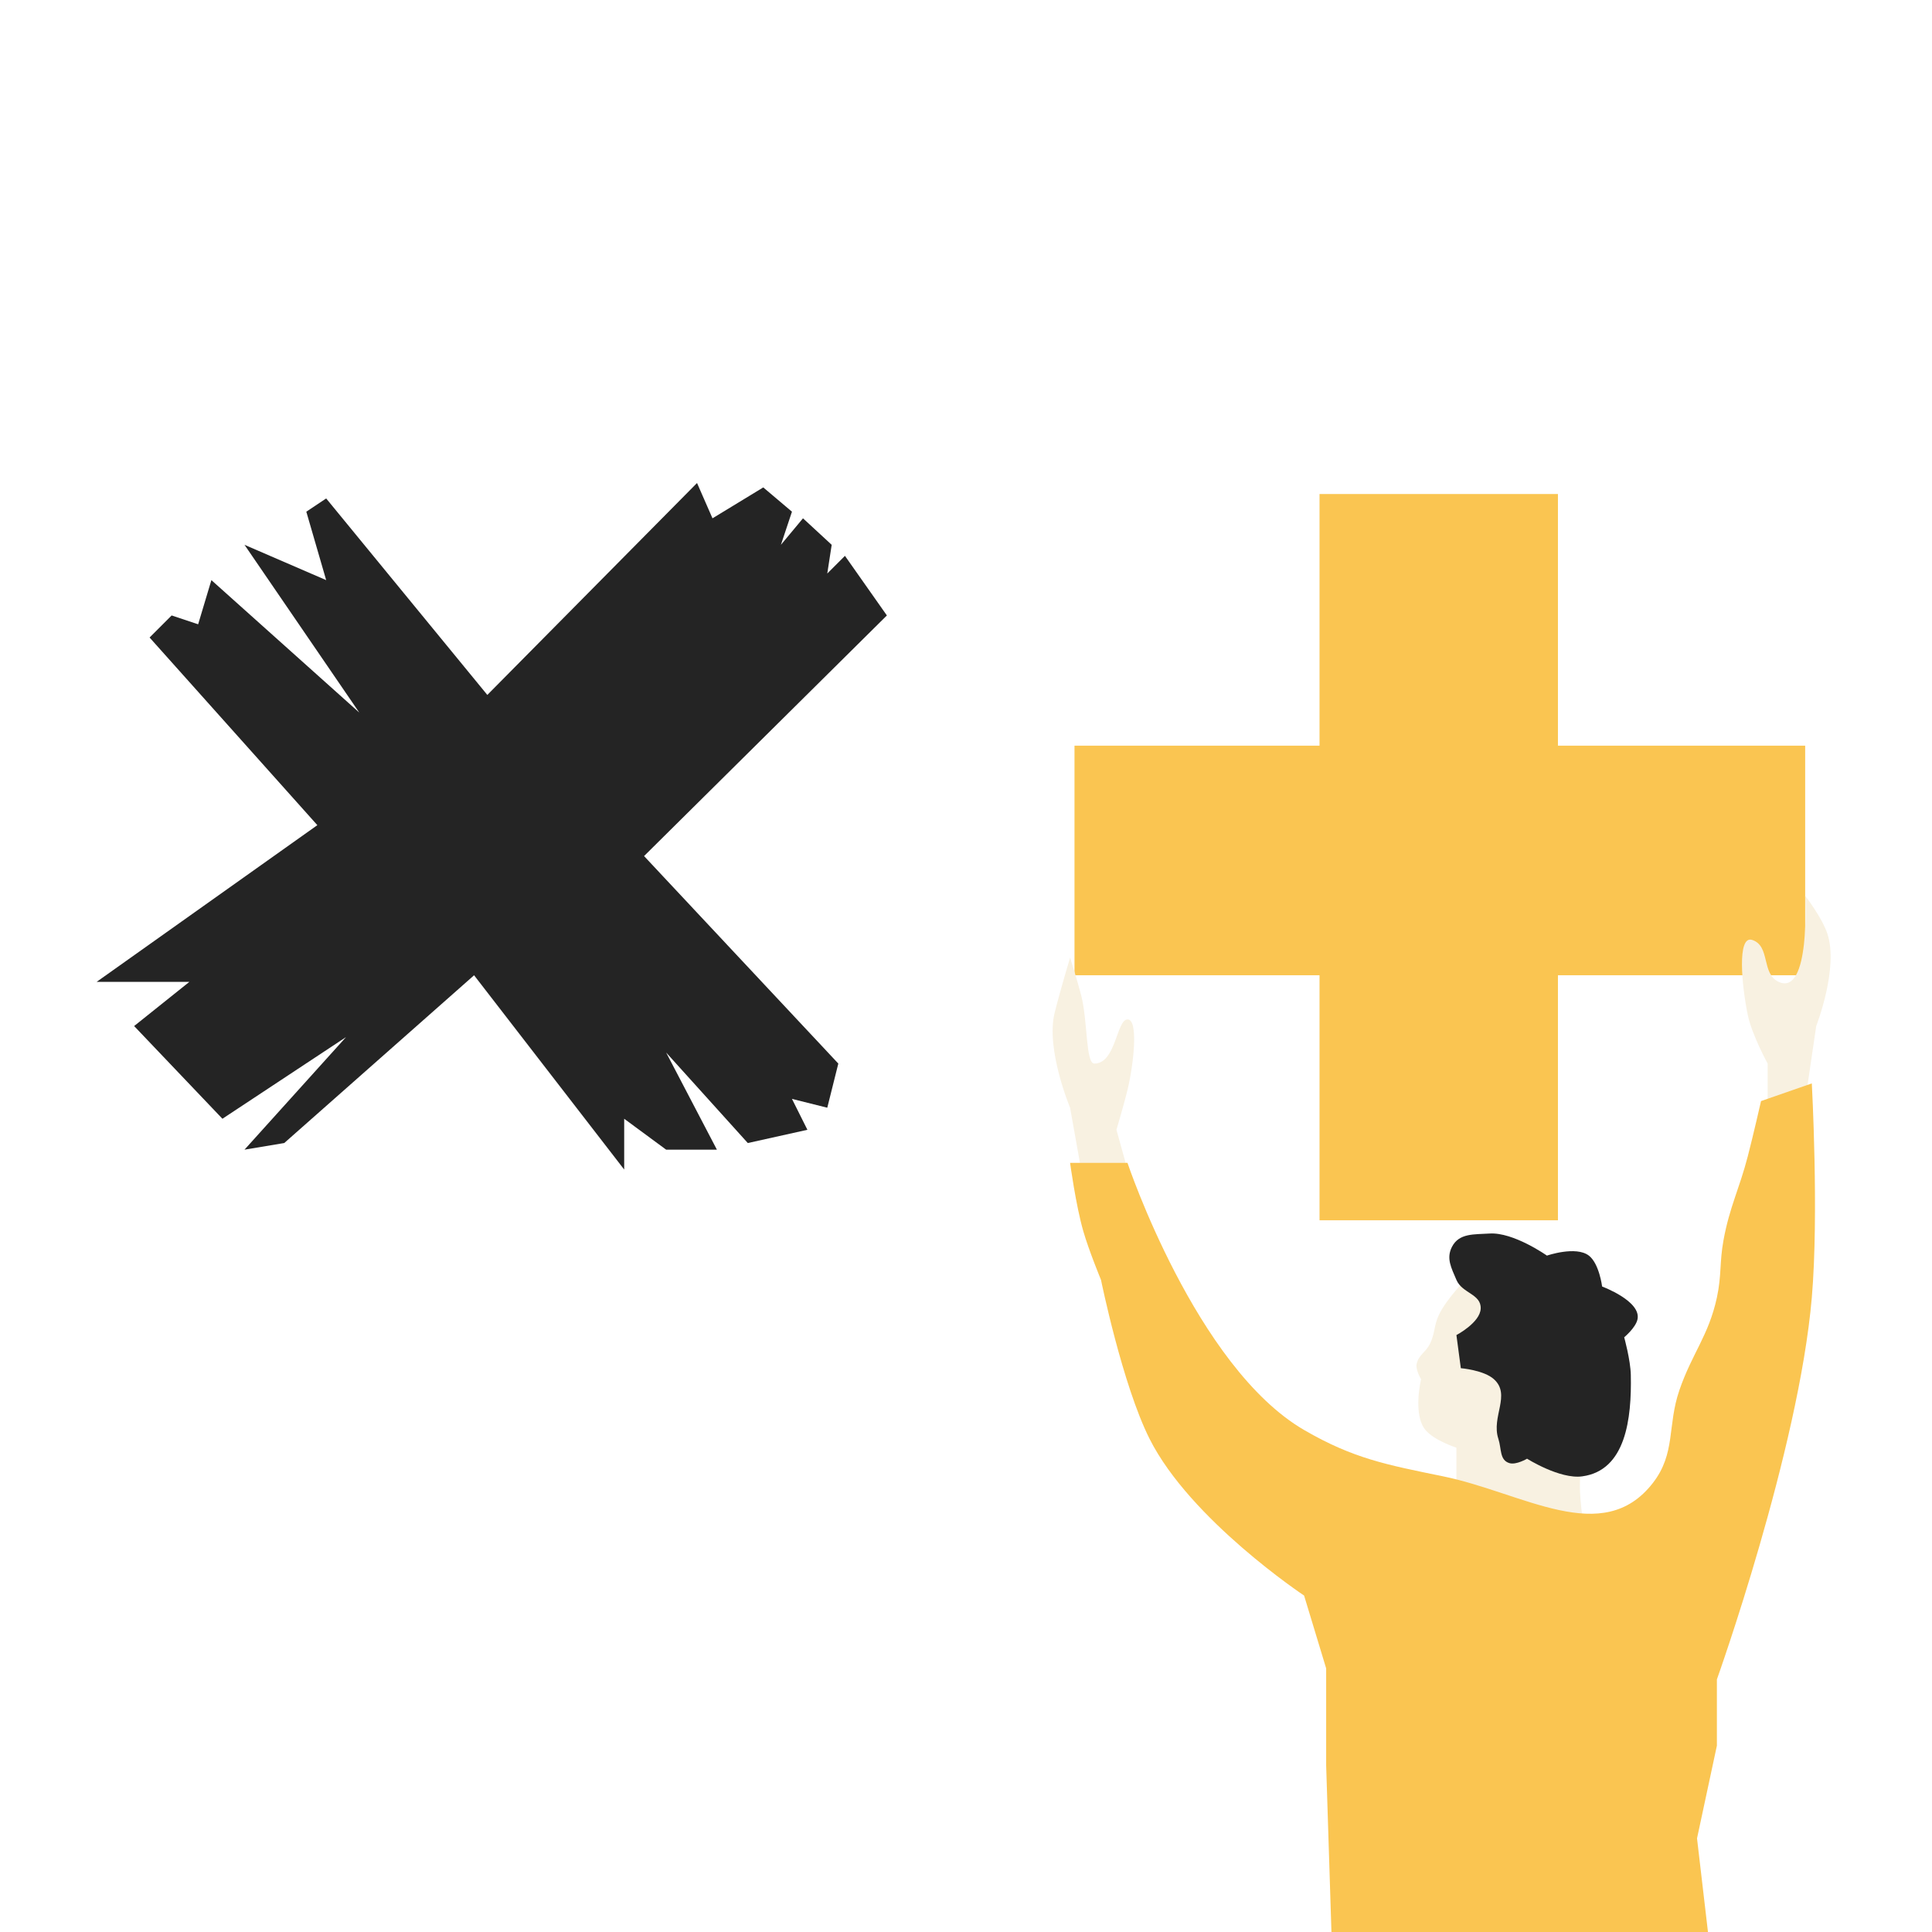 <?xml version="1.0" encoding="UTF-8"?> <svg xmlns="http://www.w3.org/2000/svg" width="300" height="300" viewBox="0 0 300 300" fill="none"><rect x="0" y="0" width="300" height="300" fill="#808080" stroke="none"/> <g clip-path="url(#clip0_5053:2357)"> <rect width="300" height="300" fill="white"></rect> <path d="M26.654 95.567L23.227 98.994L49.278 128.13L15 152.468H29.397L20.827 159.323L34.538 173.72L53.734 161.037L37.966 178.519L44.136 177.49L73.615 151.439L96.924 181.604V173.72L103.437 178.519H111.32L103.437 163.437L116.119 177.49L125.374 175.434L122.975 170.635L128.459 172.006L130.173 165.15L100.009 132.929L137.714 95.567L131.202 86.312L128.459 89.054L129.145 84.598L124.689 80.484L121.261 84.598L122.975 79.456L118.519 75.686L110.635 80.484L108.235 75L75.672 107.907L50.649 77.399L47.564 79.456L50.649 90.082L37.966 84.598L55.791 110.649L32.824 90.082L30.768 96.938L26.654 95.567Z" fill="#242424"></path> <path d="M241.916 76.711H204.896V115.788H166.848V151.436H204.896V189.485H241.916V151.436H280.307V115.788H241.916V76.711Z" fill="#FAC551"></path> <path d="M173.361 175.434L175.075 181.604H167.877L166.163 172.006C166.163 172.006 162.355 162.926 163.764 157.267C164.602 153.897 166.163 148.697 166.163 148.697C166.163 148.697 167.286 152.227 167.877 154.524C168.931 158.618 168.563 165.151 169.934 165.151C173.28 165.151 173.362 158.349 175.075 158.295C176.789 158.241 176.072 165.098 175.075 169.264C174.612 171.199 173.361 175.434 173.361 175.434Z" fill="#F8F1E1"></path> <path d="M274.481 165.149V172.004L280.308 170.976L282.022 159.322C282.022 159.322 285.564 150.284 283.736 144.925C282.884 142.426 280.308 139.098 280.308 139.098C280.308 139.098 281.16 154.743 276.195 152.466C273.46 151.212 274.941 146.886 272.081 145.953C269.682 145.171 270.467 153.144 271.396 157.608C272.044 160.723 274.481 165.149 274.481 165.149Z" fill="#F8F1E1"></path> <path d="M223.406 204.228C224.615 201.631 227.862 198.4 227.862 198.4L246.715 219.653C246.715 219.653 245.145 226.938 245.343 231.65C245.406 233.127 245.686 235.42 245.686 235.42L226.148 233.706V224.794C226.148 224.794 222.736 223.706 221.349 222.052C219.341 219.657 220.663 214.168 220.663 214.168C220.663 214.168 219.765 212.681 219.978 211.769C220.307 210.359 221.392 209.981 222.035 208.684C222.843 207.052 222.637 205.878 223.406 204.228Z" fill="#F8F1E1"></path> <path d="M231.293 191.543C228.885 191.699 226.578 191.457 225.466 193.599C224.533 195.397 225.363 196.875 226.152 198.741C227.04 200.841 230.013 200.919 229.922 203.197C229.836 205.375 226.152 207.31 226.152 207.31L226.837 212.452C226.837 212.452 230.41 212.745 231.979 214.166C234.665 216.599 231.53 219.979 232.665 223.421C233.171 224.957 232.83 226.723 234.378 227.192C235.435 227.511 237.121 226.506 237.121 226.506C237.121 226.506 242.208 229.721 245.69 229.248C252.454 228.329 253.378 220.305 253.231 213.48C253.182 211.17 252.203 207.653 252.203 207.653C252.203 207.653 253.947 206.213 254.259 204.911C254.946 202.057 248.775 199.769 248.775 199.769C248.775 199.769 248.335 196.213 246.718 194.97C244.702 193.42 240.206 194.97 240.206 194.97C240.206 194.97 235.015 191.301 231.293 191.543Z" fill="#242424"></path> <path d="M175.076 180.572H166.164C166.164 180.572 167.046 187.138 168.221 191.199C169.092 194.209 170.963 198.74 170.963 198.74C170.963 198.74 174.275 215.006 178.504 223.42C184.838 236.021 202.498 247.757 202.498 247.757L205.926 259.068V274.151L207.297 317.341L251.516 323.168L266.598 311.856L263.513 285.462L266.598 271.066V260.782C266.598 260.782 279.295 225.257 281.337 201.482C282.448 188.545 281.337 168.232 281.337 168.232L273.453 170.975C273.453 170.975 272.261 176.213 271.397 179.544C270.067 184.67 268.581 187.361 267.626 192.57C266.994 196.016 267.34 198.058 266.598 201.482C265.313 207.41 262.739 210.141 260.771 215.878C258.873 221.409 260.239 225.654 256.657 230.275C248.863 240.331 236.557 231.807 224.093 229.247C215.386 227.458 210.184 226.515 202.498 222.048C185.71 212.291 175.076 180.572 175.076 180.572Z" fill="#FAC551"></path> </g> <defs> <clipPath id="clip0_5053:2357"> <rect width="300" height="300" fill="white"></rect> </clipPath> </defs> </svg> 